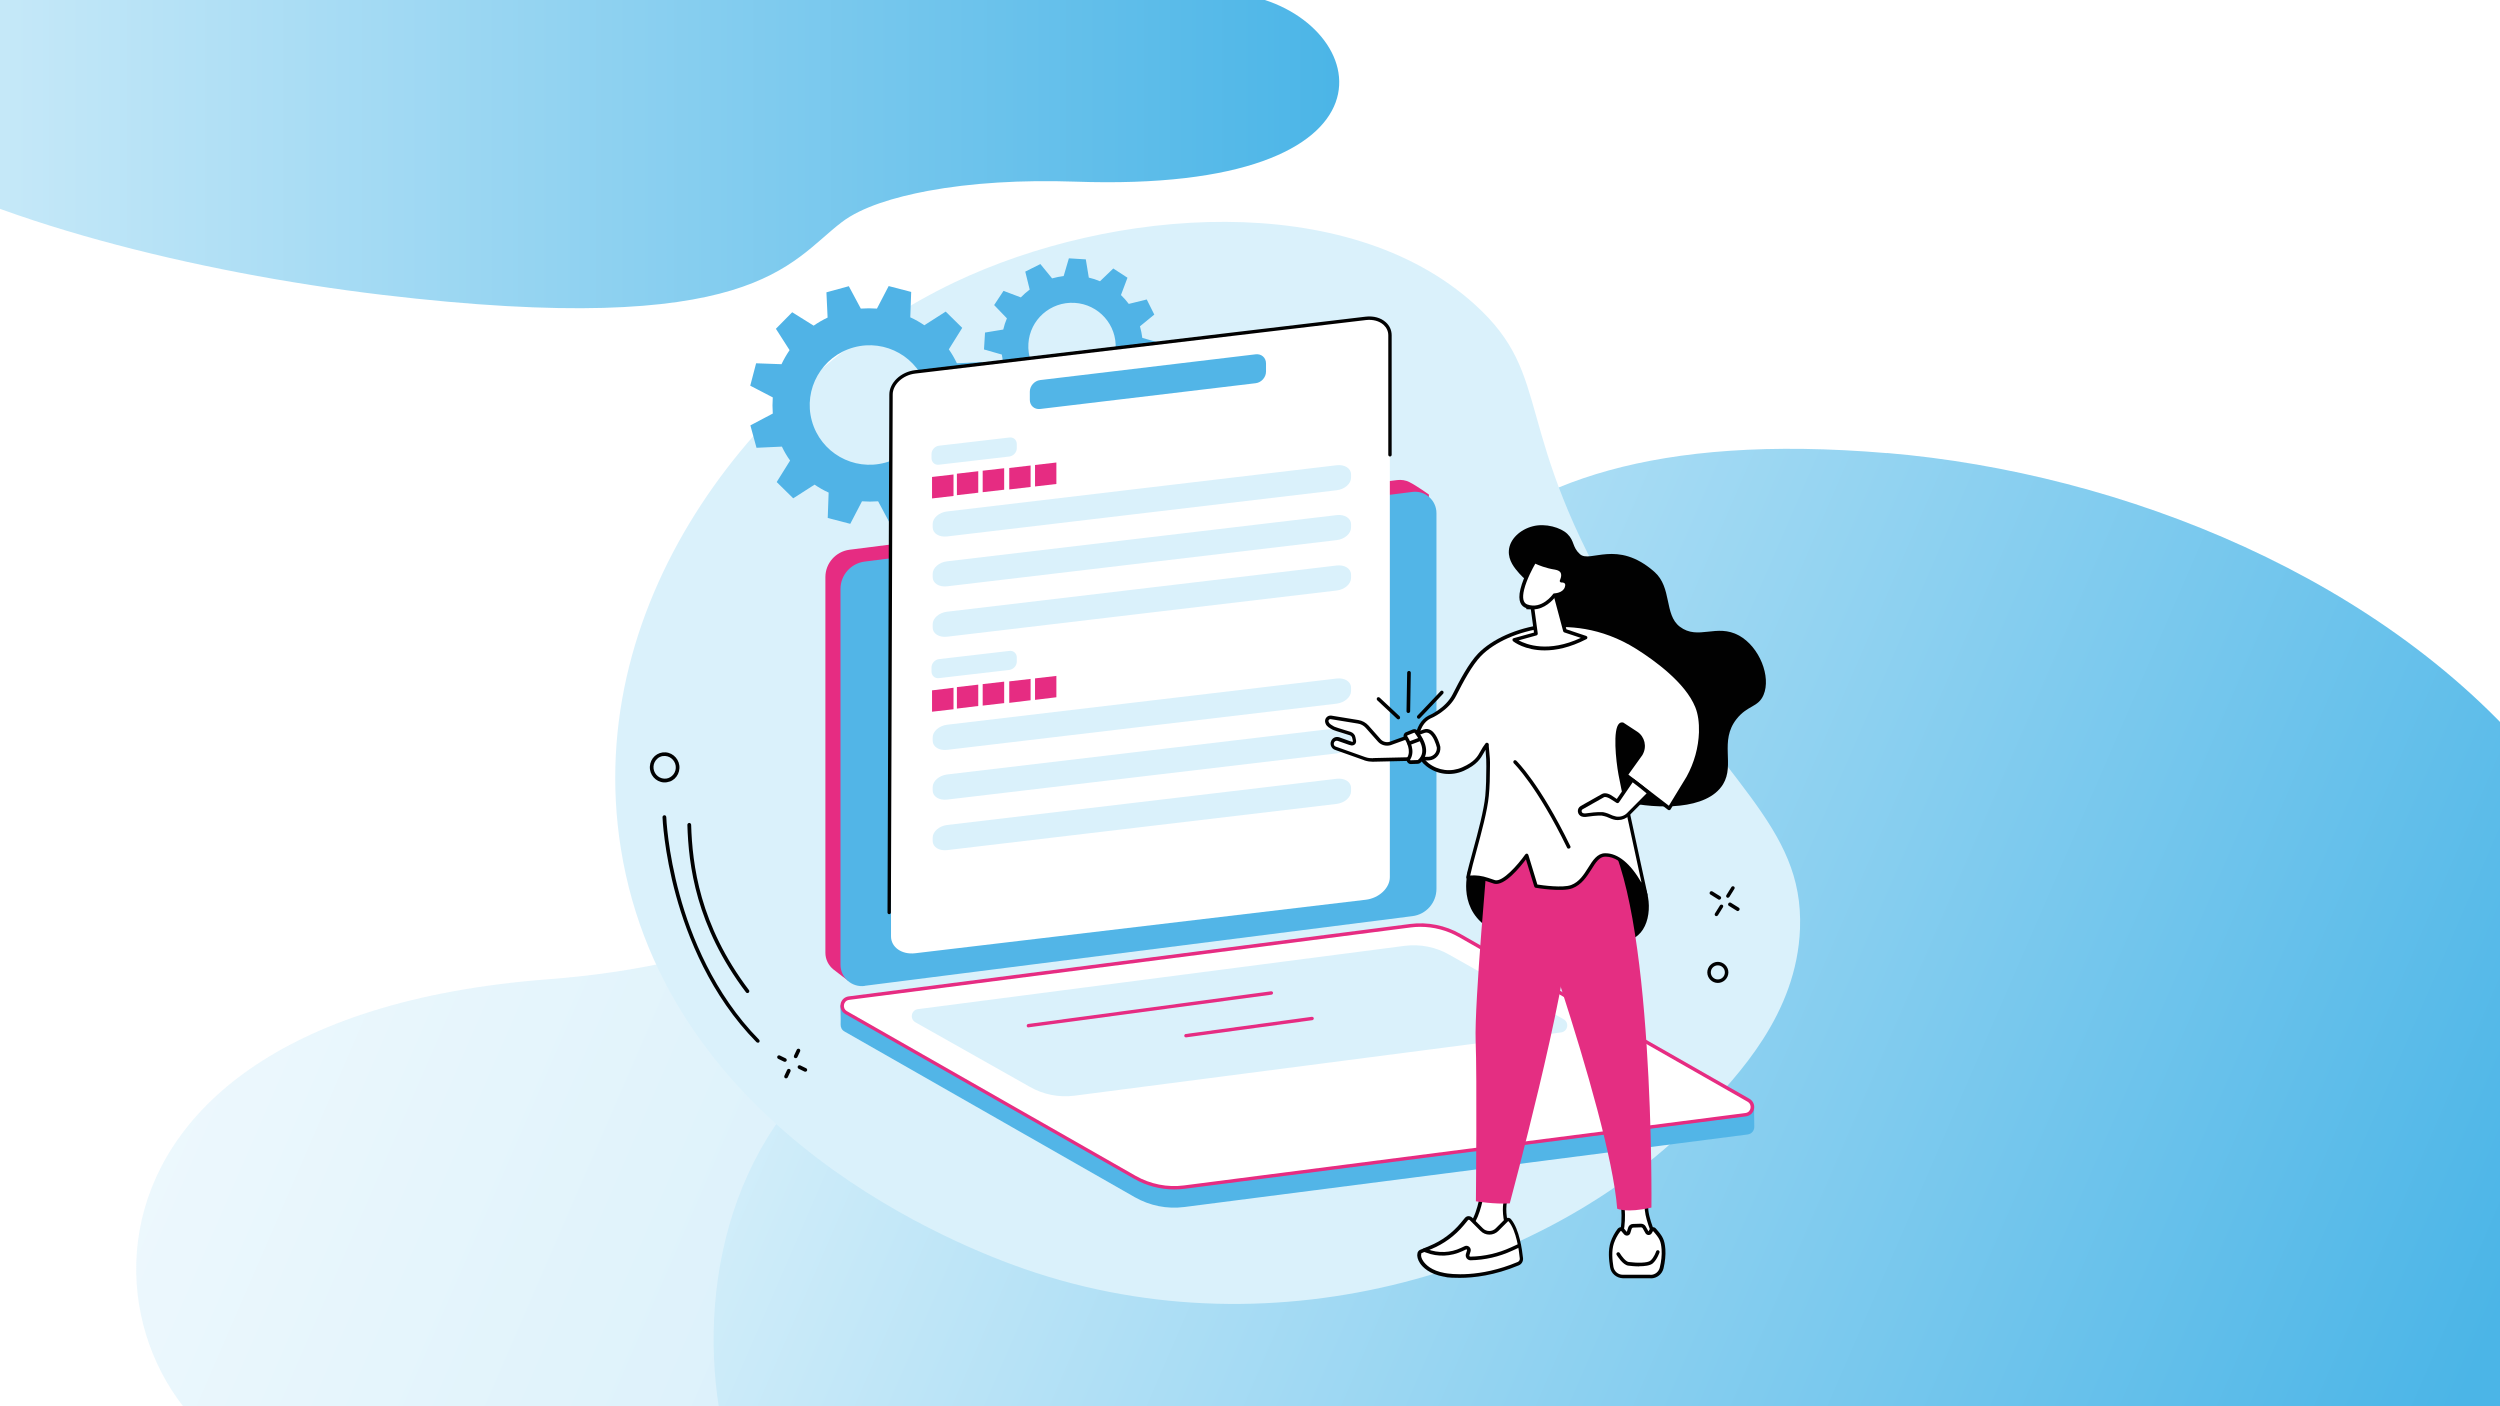 <?xml version="1.0" encoding="UTF-8"?>
<svg id="Layer_1" data-name="Layer 1" xmlns="http://www.w3.org/2000/svg" xmlns:xlink="http://www.w3.org/1999/xlink" viewBox="0 0 1920 1080">
  <defs>
    <style>
      .cls-1 {
        fill: none;
      }

      .cls-2 {
        fill: #010101;
      }

      .cls-3 {
        fill: url(#linear-gradient-3);
      }

      .cls-4 {
        fill: url(#linear-gradient-2);
      }

      .cls-5 {
        fill: #e62c82;
      }

      .cls-6 {
        fill: url(#linear-gradient);
      }

      .cls-7 {
        fill: #daf1fb;
      }

      .cls-8 {
        fill: #52b5e7;
      }

      .cls-9 {
        fill: #e42e82;
      }

      .cls-10 {
        fill: #fff;
      }

      .cls-11 {
        opacity: .4;
      }

      .cls-12 {
        fill: #50b3e6;
      }

      .cls-13 {
        clip-path: url(#clippath);
      }
    </style>
    <clipPath id="clippath">
      <rect class="cls-1" x="-.5" y="-1" width="1921" height="1082"/>
    </clipPath>
    <linearGradient id="linear-gradient" x1="173.42" y1="597.16" x2="1773.82" y2="1290.26" gradientTransform="translate(0 -118)" gradientUnits="userSpaceOnUse">
      <stop offset="0" stop-color="#daf1fb"/>
      <stop offset="1" stop-color="#4bb5e7"/>
    </linearGradient>
    <linearGradient id="linear-gradient-2" x1="612.73" y1="694.44" x2="1871.13" y2="1239.34" gradientTransform="translate(0 -118)" gradientUnits="userSpaceOnUse">
      <stop offset="0" stop-color="#daf1fb"/>
      <stop offset="1" stop-color="#4bb5e7"/>
    </linearGradient>
    <linearGradient id="linear-gradient-3" x1="-172.82" y1="190.91" x2="1028.53" y2="190.91" gradientTransform="translate(0 -118)" gradientUnits="userSpaceOnUse">
      <stop offset="0" stop-color="#daf1fb"/>
      <stop offset="1" stop-color="#4bb5e7"/>
    </linearGradient>
  </defs>
  <rect class="cls-10" y="-1" width="1920.5" height="1081"/>
  <g class="cls-13">
    <g>
      <g class="cls-11">
        <path class="cls-6" d="M1269,425c-466.6-24.6-500.6,126.4-562.4,212.4-23.2,32.3-62.9,56.1-103.4,73.4-53,22.5-115.8,36.2-181.3,41.2C.3,783.9,69.1,1107.1,227.6,1134.2h1681.1c414.1-447.7-173.1-684.7-639.7-709.3h0v.1Z"/>
      </g>
      <path class="cls-4" d="M1449.2,348c-361.1-30.5-387.4,156.6-435.3,263.2-17.9,40-48.7,69.5-80,90.9-41,27.9-89.6,44.9-140.3,51-326.3,39.5-273,440-150.3,473.6h1301c320.5-554.7-133.9-848.3-495.1-878.8h0v.1Z"/>
      <path class="cls-3" d="M293.2,226.4c286.3,34.1,312.3-24.6,353.3-55.8,15.3-11.7,40.6-19.2,66.1-24,33.3-6.2,72.5-8.5,113-7.1,260.5,9.2,229.1-123.8,132.5-143L-76.4-90.9C-346.4,66.8,6.9,192.2,293.2,226.4Z"/>
    </g>
  </g>
  <path class="cls-7" d="M476.8,651.6c-30.9-194.1,110-365.1,256.1-434.7,121-57.6,301.4-72.1,399.8,17,61.9,56.1,26.3,94.2,113.9,240.6,75.8,126.7,138.8,158.9,135.8,238.8-2.5,65.3-47.2,112.2-75.7,142.2-112.6,118.2-324.4,187.1-520.1,119-45.8-15.9-274.8-103.3-309.8-322.9h0Z"/>
  <g>
    <g>
      <path class="cls-2" d="M603.3,815.4c-.3.1-.7.1-1.1,0l-4.5-2.2c-.7-.3-1-1.2-.7-1.9s1.2-1,1.9-.7l4.5,2.2c.7.3,1,1.2.7,1.9-.2.3-.5.6-.8.7h0Z"/>
      <path class="cls-2" d="M619,823c-.3.1-.7.1-1.1,0l-4.5-2.2c-.7-.3-1-1.2-.7-1.9s1.2-1,1.9-.7l4.5,2.2c.7.3,1,1.2.7,1.9-.2.3-.5.6-.8.7h0Z"/>
      <path class="cls-2" d="M611.6,812.6c-.3.1-.7.1-1.1,0-.7-.3-1-1.2-.7-1.9l2.1-4.5c.3-.7,1.2-1,1.9-.7s1,1.2.7,1.9l-2.1,4.5c-.2.3-.5.6-.8.7h0Z"/>
      <path class="cls-2" d="M604.2,828.1c-.3.1-.7.1-1.1,0-.7-.3-1-1.2-.7-1.9l2.1-4.5c.3-.7,1.2-1,1.9-.7s1,1.2.7,1.9l-2.1,4.5c-.2.3-.5.6-.8.7h0Z"/>
    </g>
    <g>
      <path class="cls-2" d="M771.5,355.4c-.7.3-1.5-.1-1.8-.8l-2.5-6.8c-.3-.7.1-1.5.8-1.8s1.5.1,1.8.8l2.5,6.8c.3.7-.1,1.5-.8,1.8Z"/>
      <path class="cls-2" d="M777.4,371.3c-.7.3-1.5-.1-1.8-.8l-2.5-6.8c-.3-.7.1-1.5.8-1.8s1.5.1,1.8.8l2.5,6.8c.3.7-.1,1.5-.8,1.8Z"/>
      <path class="cls-2" d="M784.6,355.8l-6.8,2.5c-.7.3-1.5-.1-1.8-.8s.1-1.5.8-1.8l6.8-2.5c.7-.3,1.5.1,1.8.8s-.1,1.5-.8,1.8Z"/>
      <path class="cls-2" d="M768.7,361.6l-6.8,2.5c-.7.3-1.5-.1-1.8-.8s.1-1.5.8-1.8l6.8-2.5c.7-.3,1.5.1,1.8.8s-.1,1.5-.8,1.8Z"/>
    </g>
    <g>
      <path class="cls-2" d="M1188.7,535.1c-.7.3-1.5-.1-1.8-.8l-2.5-6.8c-.3-.7.1-1.5.8-1.8s1.5.1,1.8.8l2.5,6.8c.3.7-.1,1.5-.8,1.8Z"/>
      <path class="cls-2" d="M1194.6,551c-.7.3-1.5-.1-1.8-.8l-2.5-6.8c-.3-.7.1-1.5.8-1.8s1.5.1,1.8.8l2.5,6.8c.3.7-.1,1.5-.8,1.8Z"/>
      <path class="cls-2" d="M1201.8,535.4l-6.8,2.5c-.7.3-1.5-.1-1.8-.8s.1-1.5.8-1.8l6.8-2.5c.7-.3,1.5.1,1.8.8s-.1,1.5-.8,1.8Z"/>
      <path class="cls-2" d="M1185.9,541.3l-6.8,2.5c-.7.3-1.5-.1-1.8-.8s.1-1.5.8-1.8l6.8-2.5c.7-.3,1.5.1,1.8.8s-.1,1.5-.8,1.8Z"/>
    </g>
    <path class="cls-2" d="M514.4,600.2c-1.5.5-3,.8-4.6.7-6.3-.4-11.1-6-10.7-12.3.2-3.1,1.5-5.9,3.8-8,2.3-2,5.2-3,8.2-2.8,6.3.4,11.1,6,10.7,12.3-.2,3.1-1.5,5.9-3.8,8-1.1.9-2.3,1.7-3.5,2.1h-.1ZM507.4,581.1c-1,.3-1.9.9-2.6,1.6-1.7,1.5-2.8,3.7-2.9,6-.3,4.8,3.4,9,8.1,9.3,2.3.2,4.4-.6,6.1-2.1,1.7-1.5,2.8-3.7,2.9-6,.3-4.8-3.4-9-8.1-9.3h0c-1.2,0-2.4,0-3.5.5h0Z"/>
    <g>
      <path class="cls-2" d="M574.5,762.6c-.6.2-1.2,0-1.6-.5-38.5-50.9-44.1-97.8-45-128.6,0-.8.6-1.4,1.4-1.5.8,0,1.4.6,1.5,1.4.9,30.5,6.4,76.8,44.4,127,.5.6.3,1.5-.3,2-.1,0-.2.2-.4.2h0Z"/>
      <path class="cls-2" d="M582.5,800.7c-.5.2-1.1,0-1.5-.3-35.4-35.9-53.1-81-61.8-112.5-9.4-34.1-10.4-60.1-10.4-60.3,0-.8.6-1.4,1.4-1.5s1.4.6,1.5,1.4c0,.3,1,26,10.3,59.8,8.5,31.1,26.1,75.7,61,111.2.5.5.5,1.5,0,2-.2.2-.3.2-.5.3h0v-.1Z"/>
    </g>
  </g>
  <path class="cls-12" d="M679.9,355.3c-24.5,6.7-49.7-7.7-56.4-32.1s7.7-49.7,32.2-56.4c24.5-6.7,49.7,7.7,56.4,32.1s-7.7,49.7-32.2,56.4M759.1,295.3l-4.7-17.2-19.5.9c-1.8-3.8-3.9-7.4-6.2-10.7l10.3-16.5-12.7-12.5-16.4,10.5c-3.4-2.3-7-4.4-10.8-6.1l.7-19.5-17.3-4.5-9,17.3c-4.1-.3-8.2-.3-12.4,0l-9.2-17.2-17.2,4.7.9,19.4c-3.8,1.8-7.4,3.9-10.7,6.2l-16.5-10.3-12.5,12.7,10.5,16.4c-2.3,3.4-4.4,7-6.2,10.8l-19.5-.7-4.5,17.2,17.3,9c-.3,4.1-.3,8.2,0,12.4l-17.2,9.1,4.7,17.2,19.5-.9c1.8,3.8,3.9,7.4,6.3,10.7l-10.3,16.5,12.7,12.5,16.4-10.5c3.4,2.3,7,4.4,10.8,6.1l-.7,19.5,17.3,4.5,9-17.3c4.1.3,8.2.3,12.4,0l9.2,17.2,17.2-4.7-.9-19.5c3.8-1.8,7.4-3.9,10.7-6.2l16.5,10.3,12.5-12.7-10.5-16.4c2.3-3.4,4.4-7,6.2-10.8l19.5.7,4.5-17.2-17.3-8.9c.3-4.1.3-8.2,0-12.4l17.2-9.1h-.1Z"/>
  <path class="cls-12" d="M821.3,299.4c-18.5-1.1-32.6-16.9-31.5-35.4s17-32.5,35.5-31.4,32.6,16.9,31.5,35.4-17,32.5-35.5,31.4M890.2,276.4l.8-13-13.7-3.9c-.4-3-1-6-1.8-8.9l11-9-5.8-11.6-13.8,3.4c-1.8-2.4-3.8-4.7-6-6.8l5-13.3-10.9-7.1-10.2,9.8c-2.8-1.2-5.6-2.1-8.6-2.8l-2.3-14-13-.8-4,13.6c-3,.4-6,1-8.9,1.8l-9-11-11.6,5.8,3.4,13.8c-2.4,1.8-4.7,3.8-6.8,6l-13.3-5-7.2,10.9,9.8,10.2c-1.2,2.8-2.1,5.6-2.8,8.6l-14,2.3-.8,13,13.7,3.9c.4,3,1,6,1.8,8.9l-11,9,5.8,11.6,13.8-3.4c1.8,2.4,3.8,4.7,6,6.8l-5,13.3,10.9,7.2,10.2-9.8c2.8,1.2,5.6,2.1,8.6,2.9l2.3,14,13,.8,4-13.6c3-.4,6-1,8.9-1.8l9,11,11.6-5.8-3.4-13.8c2.4-1.8,4.7-3.8,6.8-6l13.3,5,7.2-10.9-9.8-10.2c1.2-2.8,2.1-5.6,2.8-8.6l14-2.3h0v-.2Z"/>
  <g>
    <g>
      <g>
        <path class="cls-5" d="M651.2,753.2l421.9-58.6c10.6-1.3,18.5-10.3,18.5-21l5.8-293.8s-9.6-6.9-15.1-9.6c-2.8-1.4-6-1.9-9.3-1.5l-420.6,53.5c-10.6,1.4-18.5,10.4-18.5,21v288.5c0,5.2,2.4,9.7,6,12.7,3.4,2.8,11.3,8.6,11.3,8.6h0v.2Z"/>
        <path class="cls-8" d="M664.1,757.1l420.6-53.5c10.6-1.3,18.5-10.3,18.5-21v-288.5c0-9.9-8.7-17.6-18.6-16.3l-420.6,53.5c-10.6,1.4-18.5,10.4-18.5,21v288.6c0,9.9,8.7,17.6,18.6,16.3h0v-.1Z"/>
      </g>
      <g>
        <path class="cls-8" d="M909.5,927l432.6-55.7c3.4-.4,5.3-3.3,5.2-6.1,0-2-.2-15.7-.2-15.7l-228.7-130.5c-11.5-6.5-26.3-9.1-39.4-7.4l-427.1,55c-2.6.3-4.8,2-5.8,4.4l-.7,1.6s.4,11.5.2,14.1c-.1,2.1.8,4.3,3,5.5l223,127.3c11.5,6.5,24.7,9.2,37.8,7.5h.1Z"/>
        <g>
          <path class="cls-10" d="M909.5,911.7l431.1-55.6c5.7-.7,7.2-8.3,2.2-11.2l-221.8-126.5c-11.5-6.5-24.7-9.2-37.8-7.5l-431.1,55.6c-5.7.7-7.2,8.3-2.2,11.2l221.8,126.5c11.5,6.5,24.7,9.2,37.8,7.5h0Z"/>
          <path class="cls-5" d="M901.9,913.5c-10.8,0-21.5-2.8-30.9-8.2l-221.8-126.5c-2.8-1.6-4.2-4.6-3.6-7.8s3.1-5.4,6.3-5.8l431.1-55.6c13.3-1.7,27,1,38.7,7.7l221.8,126.5c2.8,1.6,4.2,4.6,3.6,7.8s-3.1,5.4-6.3,5.8l-431.1,55.6c-2.6.3-5.2.5-7.8.5h0ZM1090.7,711.8c-2.5,0-5,.2-7.4.5l-431.1,55.6c-2.5.3-3.7,2.1-4,3.7s.1,3.7,2.3,5l221.8,126.5c11.1,6.3,24.3,9,37,7.3l431.1-55.6c2.5-.3,3.7-2.1,4-3.7.3-1.6-.1-3.7-2.3-5l-221.8-126.5c-9-5.1-19.2-7.8-29.6-7.8h0Z"/>
        </g>
        <path class="cls-7" d="M825.1,841.5l373.8-48.6c5.2-.7,6.5-7.5,2-10.1l-87.9-49.6c-10.3-5.9-22.3-8.3-34.2-6.8l-373.8,48.6c-5.2.7-6.5,7.5-2,10.1l87.9,49.6c10.3,5.9,22.3,8.3,34.2,6.8h0Z"/>
        <path class="cls-5" d="M789.8,789.1c-.7,0-1.2-.5-1.3-1.2,0-.7.4-1.4,1.1-1.5l186.6-25.1c.7,0,1.4.4,1.5,1.1,0,.7-.4,1.4-1.1,1.5l-186.6,25.1h-.2v.1Z"/>
        <path class="cls-5" d="M910.8,796.7c-.7,0-1.2-.5-1.3-1.1,0-.7.4-1.4,1.1-1.5l96.9-13.2c.7,0,1.4.4,1.5,1.1,0,.7-.4,1.4-1.1,1.5l-96.9,13.2h-.2Z"/>
      </g>
    </g>
    <g>
      <path class="cls-10" d="M1048.9,691l-346.1,41.1c-10.2,1.2-18.5-4.6-18.5-13v-416.1c0-8.4,8.3-16.2,18.5-17.4l346.1-41.1c10.2-1.2,18.5,4.6,18.5,13v416.1c0,8.4-8.3,16.2-18.5,17.4Z"/>
      <path class="cls-8" d="M964.4,294.3l-165.6,19.8c-4.4.5-7.9-2.6-7.9-7v-6.3c0-4.4,3.6-8.4,7.9-8.9l165.6-19.8c4.4-.5,7.9,2.6,7.9,7v6.3c0,4.4-3.6,8.4-7.9,8.9Z"/>
      <g>
        <g>
          <path class="cls-7" d="M1026.6,376.5l-299.3,35.5c-6.1.7-11-2.4-11-7v-2.6c0-4.6,4.9-8.9,11-9.6l299.3-35.5c6.1-.7,11,2.4,11,7v2.6c0,4.6-4.9,8.9-11,9.6Z"/>
          <path class="cls-7" d="M1026.6,414.8l-299.3,35.5c-6.1.7-11-2.4-11-7v-2.6c0-4.6,4.9-8.9,11-9.6l299.3-35.5c6.1-.7,11,2.4,11,7v2.6c0,4.6-4.9,8.9-11,9.6Z"/>
          <path class="cls-7" d="M1026.6,453.5l-299.3,35.5c-6.1.7-11-2.4-11-7v-2.6c0-4.6,4.9-8.9,11-9.6l299.3-35.5c6.1-.7,11,2.4,11,7v2.6c0,4.6-4.9,8.9-11,9.6Z"/>
        </g>
        <g>
          <polygon class="cls-5" points="791.5 374 775.1 375.9 775.1 359.4 791.5 357.5 791.5 374"/>
          <polygon class="cls-5" points="811.3 371.7 794.9 373.6 794.9 357.1 811.3 355.2 811.3 371.7"/>
          <polygon class="cls-5" points="751.3 378.4 734.9 380.3 734.9 363.8 751.3 361.9 751.3 378.4"/>
          <polygon class="cls-5" points="732.3 380.9 715.8 382.8 715.8 366.3 732.3 364.4 732.3 380.9"/>
          <polygon class="cls-5" points="771.2 376.1 754.7 378 754.7 361.5 771.2 359.6 771.2 376.1"/>
        </g>
        <path class="cls-7" d="M775.2,350.6l-54.1,6.3c-3.2.4-5.7-1.9-5.7-5.1v-3.1c0-3.2,2.6-6,5.7-6.4l54.1-6.3c3.2-.4,5.7,1.9,5.7,5.1v3.1c0,3.2-2.6,6-5.7,6.4Z"/>
      </g>
      <g>
        <g>
          <path class="cls-7" d="M1026.6,540.4l-299.3,35.5c-6.1.7-11-2.4-11-7v-2.6c0-4.6,4.9-8.9,11-9.7l299.3-35.5c6.1-.7,11,2.4,11,7v2.6c0,4.6-4.9,8.9-11,9.7Z"/>
          <path class="cls-7" d="M1026.6,578.6l-299.3,35.5c-6.1.7-11-2.4-11-7v-2.6c0-4.6,4.9-8.9,11-9.7l299.3-35.5c6.1-.7,11,2.4,11,7v2.6c0,4.6-4.9,8.9-11,9.7Z"/>
          <path class="cls-7" d="M1026.6,617.4l-299.3,35.5c-6.1.7-11-2.4-11-7v-2.6c0-4.6,4.9-8.9,11-9.7l299.3-35.5c6.1-.7,11,2.4,11,7v2.6c0,4.6-4.9,8.9-11,9.7Z"/>
        </g>
        <g>
          <polygon class="cls-5" points="791.5 537.8 775.1 539.8 775.1 523.3 791.5 521.4 791.5 537.8"/>
          <polygon class="cls-5" points="811.3 535.5 794.9 537.5 794.9 521 811.3 519.1 811.3 535.5"/>
          <polygon class="cls-5" points="751.3 542.2 734.9 544.2 734.9 527.7 751.3 525.8 751.3 542.2"/>
          <polygon class="cls-5" points="732.3 544.7 715.8 546.6 715.8 530.2 732.3 528.2 732.3 544.7"/>
          <polygon class="cls-5" points="771.2 540 754.7 541.9 754.7 525.4 771.2 523.5 771.2 540"/>
        </g>
        <path class="cls-7" d="M775.2,514.5l-54.1,6.3c-3.2.4-5.7-1.9-5.7-5.1v-3.1c0-3.2,2.6-6,5.7-6.4l54.1-6.3c3.2-.4,5.7,1.9,5.7,5.1v3.1c0,3.2-2.6,6-5.7,6.4h0Z"/>
      </g>
      <path class="cls-2" d="M682.9,702.1h0c-.7,0-1.3-.6-1.3-1.3l1.4-397.8c0-9,8.8-17.4,19.7-18.7l346.1-41.1c6-.7,11.6.8,15.4,4.2,3,2.6,4.6,6.2,4.6,10.1v91.8c0,.7-.6,1.3-1.3,1.3s-1.3-.6-1.3-1.3v-91.8c0-3.1-1.3-5.9-3.7-8.1-3.3-2.9-8.1-4.2-13.4-3.6l-346.1,41.1c-9.6,1.1-17.4,8.4-17.4,16.1l-1.4,397.8c0,.7-.6,1.3-1.3,1.3h0Z"/>
    </g>
  </g>
  <g>
    <g>
      <g>
        <g>
          <path class="cls-10" d="M1245.7,920.4s3.5,24-3.1,31.9l-2.1,2.5,32-1.6s-9.1-18.3-8-28.1l-18.8-4.8h0v.1Z"/>
          <path class="cls-2" d="M1239.3,955.5c-.2-.5-.2-1.1.2-1.5l2.1-2.5c6.2-7.4,2.8-30.6,2.8-30.8,0-.5,0-.9.4-1.2s.8-.4,1.3-.3l18.8,4.8c.7.2,1.1.8,1,1.5-1.1,9.2,7.8,27.2,7.9,27.3.2.4.2.9,0,1.3s-.7.7-1.1.7l-32,1.6h0c-.5,0-1-.3-1.2-.8h0l-.2-.1ZM1263.1,926.2l-15.8-4c.7,6.1,2.2,24-3.7,31h0l26.8-1.2c-2.2-4.8-7.6-17.4-7.3-25.8h0Z"/>
        </g>
        <g>
          <path class="cls-10" d="M1243.4,944.7h0c-2.2,2.9-3.9,6.1-5.1,9.5-2,6-1.4,13-.4,18.7.7,4.2,4.3,7.2,8.5,7.3h21.4c4,.2,7.5-2.6,8.5-6.5.9-3.8,1.8-9,1.4-14.2-.5-7-1.7-9.3-6.9-15.1-.6-.7-1.6-.7-2.2,0l-1.3,2.1c-.6.9-1.9.9-2.4,0l-2.1-3.8c-.5-.9-1.4-1.4-2.4-1.4l-6.1.2c-1.1,0-2.1.8-2.4,1.9l-1,3.3c-.3,1-1.7,1.3-2.4.5l-2.2-2.6c-.8-.8-2.2-.7-2.8.2h0l-.1-.1Z"/>
          <path class="cls-2" d="M1267.7,981.7h-21.4c-4.9-.2-9.1-3.7-9.8-8.6-.8-5.2-1.7-12.9.5-19.4,1.2-3.5,3-6.8,5.3-9.9h0c.6-.7,1.4-1.2,2.3-1.3.9,0,1.8.2,2.5.9l2.3,2.7,1-3.3c.5-1.6,2-2.8,3.7-2.8l6.1-.2c1.6,0,3,.8,3.7,2.1l2.1,3.8,1.3-2.1.2-.2c.5-.6,1.3-.9,2.1-.9h0c.8,0,1.6.4,2.1,1,5.3,6,6.7,8.5,7.3,15.9.3,4.5-.2,9.5-1.4,14.7-1.1,4.5-5.1,7.7-9.8,7.7h0l-.1-.1ZM1269.6,945.3l-1.1,1.9c-.5.8-1.4,1.3-2.4,1.3h0c-1,0-1.9-.6-2.4-1.4l-2.1-3.8c-.2-.4-.7-.7-1.2-.7l-6.1.2c-.5,0-1,.4-1.2.9l-1,3.3c-.3,1-1.1,1.7-2.1,1.9s-2-.2-2.7-.9l-2.1-2.5c-.1,0-.3-.1-.4,0,0,0-.3,0-.4.2h0c-2.2,2.8-3.8,5.9-4.9,9.1-2,5.9-1.2,13.2-.4,18.1.6,3.5,3.6,6.1,7.1,6.1h21.4v.1c3.4,0,6.3-2.3,7.1-5.6,1.2-4.8,1.7-9.6,1.4-13.8-.5-6.5-1.4-8.5-6.6-14.3h0l.1-.1Z"/>
        </g>
        <path class="cls-2" d="M1258.9,972.5c4.1,0,8.3-.5,10.4-2.2,3.4-3,5.1-8.2,5.2-8.4.2-.7-.2-1.5-.9-1.7-.7-.2-1.5.2-1.7.9,0,0-1.5,4.7-4.4,7.1-2.1,1.8-10,1.9-16.7,1-2.2-.3-5.3-4.3-6.8-6.8-.4-.7-1.2-.9-1.9-.5s-.9,1.2-.5,1.9c.5.8,4.7,7.6,8.8,8.2,1.6.2,5,.6,8.5.6h0v-.1Z"/>
      </g>
      <g>
        <g>
          <path class="cls-10" d="M1138.3,915.7s-2.7,20.6-11,27.8l-2.8,3.2,35.2,1.3-1.6-3.6c-2.5-6.8-4.1-16.3-1.6-24.4l-18.3-4.2h0l.1-.1Z"/>
          <path class="cls-2" d="M1159.8,949.3l-35.2-1.3c-.5,0-1-.3-1.2-.8s-.1-1,.2-1.5l2.8-3.2.1-.1c7.8-6.7,10.5-26.7,10.5-26.9,0-.4.3-.7.6-1,.3-.2.7-.3,1.1-.2l18.3,4.2c.4,0,.7.3.9.7.2.3.2.7.1,1.1-2,6.6-1.4,15.4,1.6,23.5l1.6,3.6c.2.4.1.9-.1,1.3-.3.4-.7.6-1.1.6h-.2ZM1139.5,917.4c-.8,5-3.8,20.7-11.1,27l-.8,1,30.2,1.1-.7-1.7c-3-8.1-3.7-16.9-2-23.9l-15.5-3.6h0l-.1.1Z"/>
        </g>
        <g>
          <path class="cls-10" d="M1126.3,936.3l-3.3,4c-6.6,7.8-14.9,14-24.3,17.8l-7.2,3c-.7.3-1.2.9-1.3,1.6v.4c-.9,4.1,4.1,13.3,19.1,16.1,9.3,1.7,31,2.3,56.8-8.6,1.6-.7,2.6-2.3,2.5-4.1-.6-6.4-2.7-21.7-8.8-29.1-.7-.8-1.9-.9-2.7-.2l-7.2,7.2c-3.2,3.2-8.5,3.2-11.8,0l-8.3-8.3c-1-1-2.6-.9-3.5.2h0Z"/>
          <path class="cls-2" d="M1108.9,980.5c-11.2-2-16.3-7.3-18.3-10.3-1.7-2.6-2.5-5.3-2-7.4v-.4c.3-1.2,1.1-2.2,2.2-2.6l7.2-3c9.2-3.8,17.4-9.8,23.8-17.5l3.3-4c.7-.8,1.7-1.3,2.7-1.3s2.1.4,2.8,1.1l8.3,8.3c1.3,1.3,3.1,2,4.9,2h0c1.8,0,3.6-.7,4.9-2l7.2-7.2c.6-.6,1.5-1,2.4-.9.9,0,1.8.5,2.3,1.2,6.3,7.7,8.4,23.4,9.1,29.8.2,2.4-1.1,4.6-3.3,5.5-18.7,7.8-34.7,9.6-45.2,9.6s-10.8-.7-12.4-1h0l.1.1ZM1157.9,938.2l-7.2,7.2c-1.8,1.8-4.3,2.8-6.8,2.8h0c-2.6,0-5-1-6.8-2.8l-8.3-8.3c-.3-.3-.6-.3-.7-.3-.2,0-.5,0-.7.3l-3.3,4c-6.7,8-15.3,14.3-24.9,18.2l-7.2,3c-.3.1-.5.3-.5.6v.4c-.3,1.1,0,3,1.6,5.3,1.8,2.6,6.2,7.3,16.5,9.1,4.2.8,26.5,3.9,56-8.5,1.1-.5,1.7-1.5,1.6-2.7-.6-6.2-2.6-21.2-8.5-28.4-.1-.1-.2-.2-.3-.2h0s-.2,0-.3.1h0l-.2.2Z"/>
        </g>
        <path class="cls-2" d="M1129.3,967.9h0c11.2-.2,22-2.7,32.2-7.4l5.7-2.6c.7-.3,1-1.1.7-1.8s-1.1-1-1.8-.7l-5.7,2.6c-9.8,4.5-20.3,6.9-31.1,7.1-.4,0-.6-.2-.7-.3s-.2-.4-.1-.8l.9-2.9c.4-1.3,0-2.6-1-3.5s-2.4-1.1-3.6-.5l-2.8,1.3c-8,3.8-17.4,4.2-25.8,1l-1.7-.6c-.7-.3-1.5,0-1.8.8s0,1.5.8,1.8l1.7.6c9,3.5,19.2,3,27.9-1.1l2.8-1.3c.3-.1.5,0,.6,0,0,0,.3.3.2.6l-.9,2.9c-.3,1.1-.1,2.3.6,3.3.7.9,1.8,1.5,2.9,1.5h0Z"/>
      </g>
      <path class="cls-2" d="M1262.8,679.8c7.1,14.9,3.8,39-12.7,42.3-32.7,6.6-93.7,0-108.8-10.8-22.4-16-13.6-43.2-13.6-43.2,0,0,15.4-32.3,83.5-25,25.1,2.7,42.9,18.5,51.6,36.6h0v.1Z"/>
      <g>
        <path class="cls-9" d="M1142.8,653.8s-10.6,117.6-9.5,145.5c1.1,27.8.2,123.3.2,123.3,0,0,14.6,2.4,26,1.6,0,0,44.3-165,45.3-211,1-45.9-14.6-77-14.6-77l-47.5,17.5h0l.1.1Z"/>
        <path class="cls-9" d="M1160,645.4s76.1,207.1,82,282.9c0,0,7.2,3.5,26.3-.9,0,0,2.5-234.7-37-290.8l-71.3,8.7h0v.1Z"/>
      </g>
    </g>
    <path class="cls-2" d="M1184.9,453.1c-3.8-2.6-10.9-4.5-18.1-12.7-3.5-4-8.5-9.8-8-17.5.6-9,8.9-16.3,18.3-18.7,9.8-2.6,21.7,1,26.6,5.8,5.7,5.5,3.6,10.1,9.7,15.6,7.8,7.1,28.4-11.7,57.1,13.5,13.8,12.1,7.4,32.9,19.6,42.2,14.1,10.7,28.2-2.7,45.5,6.8,15.8,8.8,24.7,31.7,18.8,45.6-4.1,9.7-12.2,7.7-20.8,18.6-13.3,17-1.1,34.9-10.3,50-12.3,20.2-51.2,19-74.3,13.7-4.3-1-49-11.9-63.6-48.5-17.7-44.5,19.3-100.7-.6-114.4h.1Z"/>
    <g>
      <g>
        <path class="cls-10" d="M1306,562.3c.2-6.6-.5-13.6-2.9-19.8-6.9-17.2-27.1-33.7-45.9-45.5-49.1-30.8-101.7-14.3-120.9,5.6-7.2,7.5-14.6,21.6-19.2,30.7-5.8,11.5-19.3,17.1-19.3,17.1-11.4,5.7-13.6,27.1-1.5,36.5h0c7.8,6.1,18.3,7.4,27.3,3.4,13.9-6.2,13.1-12.2,18.4-18.8.9,10.9,1,11.5.9,16.9,0,8.4-.2,16-.8,22.5-1.6,17.2-12.2,49.9-14.6,62.5,0,.2.3.2.9.2,4.8-.5,9.6.2,14.2,1.6l5.4,1.8c8.8,2.2,24.6-20.4,24.6-20.4l7.2,23.5s19.8,3.3,27.4.4c13.3-5,15.2-24,25.5-24.3,18.8-.5,31.5,31.5,31.4,30.9,0-1.1-17.3-79.2-19.8-92.7-2.9-15.8-4.1-40.4,2-38.3,0,0,10.2,6.6,10.4,6.8,5.2,3.4,6.6,10.4,3.5,15.7l-11.7,16.3,33.4,25.6,14.4-23.7c5.8-10.7,9.3-22.6,9.6-34.8h0l.1.3Z"/>
        <path class="cls-2" d="M1262.4,687.1c-5.1-11-15.7-29.2-29.3-29.2h-.4c-4.4.1-7.3,4.6-10.5,9.8-3.5,5.5-7.5,11.8-14.6,14.5-7.9,3-27.3-.2-28.2-.4-.5,0-.9-.5-1.1-1l-6.4-20.8c-4.5,6-16.4,20.7-24.4,18.7h0l-5.4-1.8c-4.7-1.5-9.2-2.1-13.6-1.6-.7,0-1.5,0-2-.5-.3-.3-.5-.8-.4-1.3.9-4.7,2.9-12,5.2-20.5,3.8-13.8,8.4-31.1,9.4-41.8.6-6.7.8-14.7.8-22.4,0-4.7,0-5.7-.6-13-.4.7-.9,1.5-1.3,2.3-2.5,4.5-5.2,9.2-15.5,13.9-9.5,4.2-20.5,2.9-28.7-3.6-6.2-4.8-9.4-13-8.5-21.8.8-7.8,4.6-14.2,10.2-17h0c.1,0,13.1-5.5,18.6-16.5,5.4-10.7,12.4-23.8,19.4-31.1,10.8-11.2,29.9-19.7,50.1-22.3,17.6-2.2,44.5-1.2,72.6,16.4,17.1,10.7,39,27.4,46.4,46.1,2.2,5.6,3.3,12.5,3,20.3h0c-.3,12.1-3.7,24.3-9.8,35.4l-14.4,23.7c-.2.3-.5.6-.9.6s-.8,0-1.1-.3l-33.4-25.6c-.6-.5-.7-1.3-.3-1.9l11.6-16.3c2.7-4.8,1.3-10.9-3.1-13.8-.2-.1-8.9-5.8-10.2-6.7-.2,0-.3,0-.4.1-2.8,2.4-2.7,20.2.3,36.7,1.6,8.6,9,42.8,14.4,67.7,4.3,19.6,5.4,24.7,5.4,25.1,0,.7-.4,1.3-1,1.4h-.4c-.8,0-1.2-.8-1.6-1.6h0l.1.1ZM1260.6,677.5c-.9-4.2-2-9.3-3.2-14.8-5.4-25-12.9-59.2-14.4-67.8-2-10.9-4.5-34.9.6-39.3.9-.8,2.1-1,3.2-.6,0,0,.2,0,.3.2,0,0,10.2,6.6,10.4,6.8,5.7,3.8,7.5,11.5,4,17.6v.1l-10.9,15.2,31.1,23.9,13.6-22.3c5.9-10.7,9.1-22.5,9.5-34.1h0c.2-7.5-.7-14-2.8-19.2-7.6-19-31.7-36.2-45.3-44.8-27.4-17.2-53.6-18.2-70.8-16-19.6,2.5-38.1,10.7-48.5,21.4-6.8,7-13.7,19.9-19,30.4-5.8,11.6-18.9,17.3-20,17.7-4.7,2.4-8,8-8.7,14.8-.8,7.8,2.1,15.2,7.4,19.4,7.4,5.8,17.3,7,25.9,3.2,9.5-4.2,11.8-8.3,14.2-12.7,1-1.8,2.1-3.7,3.7-5.7.3-.4.9-.6,1.5-.4s.9.6,1,1.2v1.5c.9,9.5,1,10.2.9,15.5,0,7.7-.2,15.8-.9,22.6-1,11-5.7,28.3-9.5,42.3-2.1,7.5-3.8,14.2-4.8,18.8,4.5-.4,9.1.2,13.8,1.8l5.4,1.8c5.8,1.3,17.2-11.5,23.1-19.8.3-.4.8-.7,1.3-.6.5,0,.9.5,1.1,1l6.9,22.7c3.8.6,19.5,2.8,25.9.4,6.2-2.3,9.8-8,13.2-13.4,3.5-5.6,6.9-10.9,12.8-11h.5c9.5,0,19.1,7.9,27.5,22.5h0v-.3Z"/>
      </g>
      <g>
        <path class="cls-10" d="M1231.1,610.9c1.9-1.1,5,.3,7,1.7l4.2,2.7,11.3-16.5c.2-.2,13.1,10,12.9,10.2l-16.2,16.3c-2.5,2.4-6,3.5-9.4,2.8-2-.4-3.7-1-4.8-1.6-2.3-1.1-5.3-1.7-5.8-1.8h-3.1c-1.6,0-5.9.5-9.6,1-.8.1-1.6,0-2.4-.3-2.5-.8-2.8-4.3-.5-5.5l16.3-9.2h0l.1.2Z"/>
        <path class="cls-2" d="M1240.6,629.7c-2.2-.4-4-1.2-5.1-1.7-2-1-4.7-1.5-5.3-1.6h-3c-1.2,0-4.6.3-9.4,1-1,.1-2,0-3-.3-1.7-.6-2.8-2-3-3.8s.7-3.4,2.2-4.3l16.3-9.2c2.5-1.4,6,0,8.4,1.8l3,2,10.6-15.4c.3-.4.8-.6,1.3-.6.9.1,13.7,10.2,14,11.1.2.5,0,1-.2,1.4h0l-16.2,16.3c-2.3,2.2-5.3,3.4-8.4,3.4s-1.5,0-2.2-.2h0v.1ZM1253.9,600.8l-10.5,15.4c-.4.6-1.3.8-1.9.4l-4.2-2.7c-2.2-1.5-4.5-2.2-5.5-1.6l-16.3,9.2h0c-.6.3-.9.9-.8,1.6s.5,1.2,1.1,1.4,1.2.3,1.8.2c5.1-.7,8.5-1,9.8-1h3.3c.6,0,3.7.7,6.1,1.9,1,.5,2.5,1.1,4.4,1.5,2.9.5,6-.4,8.2-2.5l15.2-15.3c-2.3-2-8.2-6.6-10.6-8.4h0l-.1-.1Z"/>
      </g>
      <path class="cls-2" d="M1204.8,651.7c.2,0,.4,0,.6-.1.7-.3,1-1.2.6-1.8-23.4-48-40.8-64.9-41.5-65.6-.6-.5-1.4-.5-1.9,0s-.5,1.4,0,2c.2.2,17.8,17.3,40.9,64.8.2.5.7.8,1.2.8h0l.1-.1Z"/>
      <g>
        <g>
          <g>
            <path class="cls-10" d="M1054.7,583.5c-1.6,0-3.6,0-6.5-1l-22.6-8c-2-.7-3-2.8-2.3-4.8,0,0,1-3.2,4.5-2.2,1.4.4,9.3,3.4,10.2,3.5,1.5.1,2.4-.9,2-2.4-.2-.8-.3-1.5-.5-2.1-.3-1.5-1.3-2.7-2.7-3.1-2.8-1-11.4-3.4-12.6-4-1.8-1-4.4-2.1-5.1-4.1l-.2-.5c-.8-2,1-4.2,3.1-3.8l20.8,3.4c2.7.4,5.1,1.8,6.9,3.8l9.3,10.5c2.1,2.4,5.4,3.3,8.4,2.4l26.2-9.5c7.7-2.4,11,12.4,11,12.4.4,4.5-3.1,8.4-7.3,8.7l-42.8,1h0l.2-.2Z"/>
            <path class="cls-2" d="M1047.8,583.9l-22.5-8c-1.3-.4-2.3-1.4-2.9-2.6-.6-1.2-.7-2.7-.2-3.9.6-1.8,2.7-4.1,6.2-3.2.6.2,2,.7,4.2,1.5,2.1.8,5.2,1.9,5.8,2,.3,0,.5,0,.6-.1v-.6c-.2-.8-.4-1.5-.5-2.2-.2-1-.9-1.8-1.8-2.1-1.1-.4-3-1-5.1-1.6-4.2-1.3-6.9-2.1-7.7-2.5-.2-.1-.5-.3-.8-.4-1.8-1-4.2-2.2-5-4.4l-.2-.5c-.5-1.4-.3-3,.7-4.2s2.4-1.7,3.9-1.5l20.8,3.4c3,.5,5.7,2,7.7,4.2l9.3,10.5c1.7,2,4.5,2.7,6.9,2l26.3-9.5c1.9-.6,3.7-.4,5.4.6,5.1,3,7.2,12.4,7.3,12.8v.2c.2,2.5-.5,5-2.2,6.9-1.6,1.9-3.9,3.1-6.4,3.3l-42.8,1h-.7c-1.7,0-3.6-.2-6.2-1h0l-.1-.1ZM1054.6,582.2l42.8-1c1.7-.1,3.3-1,4.5-2.3,1.2-1.4,1.7-3.1,1.6-4.8-.6-2.5-2.7-9-6-10.9-1-.6-2.1-.7-3.2-.4l-26.3,9.5c-3.5,1-7.4,0-9.8-2.8l-9.3-10.5c-1.6-1.8-3.8-3-6.1-3.3l-20.8-3.4c-.8-.1-1.2.3-1.4.5s-.5.7-.2,1.5l.2.5c.5,1.2,2.3,2.2,3.7,3,.3.2.6.3.8.4.6.3,4.5,1.5,7.1,2.3,2.1.6,4.1,1.2,5.2,1.6,1.9.7,3.3,2.2,3.6,4.2.1.6.3,1.3.4,2,.3,1.2,0,2.3-.6,3.1-.7.8-1.7,1.2-2.9,1.1-.6,0-2.2-.6-6.5-2.1-1.7-.6-3.5-1.3-4-1.4-2-.5-2.7.9-2.9,1.4-.2.6-.2,1.2,0,1.8.3.6.8,1,1.4,1.2l22.5,8c2.6.9,4.3.9,6,.9h0l.2-.1Z"/>
          </g>
          <g>
            <path class="cls-10" d="M1081.9,582.6c3.7-5.9-.1-13.3-2.3-16.6-.6-.9-.2-2.2.8-2.5l5.2-2.1c.7-.3,1.5,0,2,.5,2.8,3.5,11.1,15.3,2.3,22.8-.3.2-.7.4-1.1.4l-5.4.2c-1.4,0-2.2-1.5-1.5-2.7h0Z"/>
            <path class="cls-2" d="M1080.7,585.1c-.6-1-.5-2.2,0-3.2h0c3.3-5.3-.5-12.3-2.3-15.1-.5-.8-.6-1.8-.3-2.6s.9-1.6,1.8-1.9l5.2-2.1c1.3-.5,2.7-.1,3.6,1,3,3.7,11.9,16.5,2.1,24.7-.5.4-1.2.7-1.9.7l-5.4.2h0c-1.1,0-2.1-.6-2.7-1.6h0l-.1-.1ZM1086.1,562.7l-5.2,2.1c-.1,0-.2.2-.2.2v.3c2.1,3.2,6.5,11.5,2.3,18.1v.3s.2.2.3.2l5.4-.2h.2c7.9-6.6,0-17.6-2.5-20.9,0,0-.2-.1-.3-.1s0,0-.1,0h.1Z"/>
          </g>
          <path class="cls-2" d="M1082.2,572.2h.5l8.8-3.3c.7-.3,1.1-1.1.8-1.8-.3-.7-1.1-1.1-1.8-.8l-8.8,3.3c-.7.3-1.1,1.1-.8,1.8.2.5.7.9,1.3.9h0v-.1Z"/>
        </g>
        <g>
          <path class="cls-2" d="M1073.9,552.5c.4,0,.7-.2,1-.4.5-.6.5-1.4,0-2l-15.3-14.3c-.6-.5-1.4-.5-1.9,0-.5.6-.5,1.4,0,2l15.3,14.3c.3.2.6.4.9.4Z"/>
          <path class="cls-2" d="M1089.5,552c.4,0,.7-.1,1-.4l17.8-18.8c.5-.5.5-1.4,0-2-.6-.5-1.4-.5-1.9,0l-17.8,18.8c-.5.5-.5,1.4,0,2,.3.2.6.4.9.4Z"/>
          <path class="cls-2" d="M1081.6,547.6c.8,0,1.4-.6,1.4-1.4l.5-29.5c0-.8-.6-1.4-1.4-1.4s-1.4.6-1.4,1.4l-.5,29.5c0,.8.6,1.4,1.4,1.4h0Z"/>
        </g>
      </g>
    </g>
    <g>
      <g>
        <path class="cls-10" d="M1175.5,456.2l4.1,30.6-16.7,4.6s20,16.1,54.8-1.7l-15.8-5.3-9.2-34.3-17.2,6.1h0Z"/>
        <path class="cls-2" d="M1162.1,492.5c-.4-.3-.6-.9-.5-1.4,0-.5.5-.9,1-1l15.5-4.3-4-29.4c0-.6.3-1.3.9-1.5l17.2-6.1c.4-.1.8-.1,1.1,0s.6.5.7.9l9,33.6,15.2,5.1c.5.2.9.6.9,1.2,0,.5-.2,1.1-.8,1.3-12.7,6.5-23.4,8.6-32,8.6-15.2,0-23.8-6.6-24.3-7.1h0l.1.1ZM1201.4,485.7c-.4-.1-.8-.5-.9-1l-8.8-32.9-14.7,5.2,4,29.5c0,.7-.3,1.3-1,1.5l-13.7,3.8c6.1,3.3,22.8,9.7,47.8-1.9l-12.7-4.2h0Z"/>
      </g>
      <g>
        <path class="cls-10" d="M1193.7,457.2s7.4-.2,9.3-5.8c1.8-5.6-3.8-5.4-3.8-5.4,0,0,4.4-8.4-4.8-9.8-9.3-1.4-16-5-16-5,0,0-7,11.7-9.4,21.5-1.4,5.9-1.2,11.2,3.3,12.9,12.2,4.6,21.4-8.4,21.4-8.4h0Z"/>
        <path class="cls-2" d="M1171.8,466.9c-3.2-1.2-6.5-4.7-4.1-14.5,2.4-10,9.3-21.4,9.6-21.9.4-.6,1.2-.9,1.8-.5,0,0,6.6,3.5,15.5,4.9,3.2.5,5.3,1.8,6.4,3.9s.7,4.6.2,6.2c.9.2,2,.7,2.7,1.7,1,1.3,1.1,3.1.4,5.2-1.8,5.5-7.8,6.5-9.9,6.7-1.7,2.1-8.1,9.4-16.9,9.4s-3.7-.3-5.7-1.1h0ZM1199.3,447.4c-.5,0-.9-.2-1.2-.6-.3-.4-.3-.9,0-1.4,0,0,1.6-3.2.5-5.5-.6-1.2-2.1-2-4.3-2.4-7.2-1.1-12.8-3.5-15.2-4.6-1.8,3.1-6.7,12.2-8.6,20-1.5,6.3-.7,10.1,2.4,11.3,11.1,4.1,19.5-7.4,19.8-7.9.2-.4.7-.6,1.1-.6,0,0,6.5-.2,8-4.8.3-.9.5-2,0-2.7s-1.8-.9-2.3-.9h0l-.2.1Z"/>
      </g>
    </g>
  </g>
  <g>
    <path class="cls-2" d="M1327,689.5c-.2,0-.5,0-.7-.2-.7-.4-.8-1.2-.4-1.9l3.8-6.1c.4-.7,1.2-.8,1.9-.5.7.4.8,1.2.4,1.9l-3.8,6.1c-.3.4-.7.7-1.2.7"/>
    <path class="cls-2" d="M1318.2,703.6c-.2,0-.5,0-.7-.2-.7-.4-.8-1.2-.4-1.9l3.8-6.1c.4-.7,1.2-.8,1.9-.5.7.4.8,1.2.4,1.9l-3.8,6.1c-.3.4-.7.7-1.2.7"/>
    <path class="cls-2" d="M1320.4,691c-.2,0-.5,0-.7-.2l-6.1-3.8c-.7-.4-.8-1.2-.4-1.9s1.2-.8,1.9-.5l6.1,3.8c.7.4.8,1.2.4,1.9-.3.4-.7.7-1.2.7"/>
    <path class="cls-2" d="M1334.6,699.7c-.2,0-.5,0-.7-.2l-6.1-3.8c-.7-.4-.8-1.2-.4-1.9s1.3-.8,1.9-.5l6.1,3.8c.7.4.8,1.2.4,1.9-.3.4-.7.7-1.2.7"/>
    <path class="cls-2" d="M1319.3,741.4c-3,0-5.4,2.4-5.4,5.4s2.4,5.4,5.4,5.4,5.4-2.4,5.4-5.4-2.4-5.4-5.4-5.4M1319.3,754.9c-4.5,0-8.1-3.7-8.1-8.1s3.7-8.1,8.1-8.1,8.1,3.7,8.1,8.1-3.7,8.1-8.1,8.1"/>
  </g>
</svg>